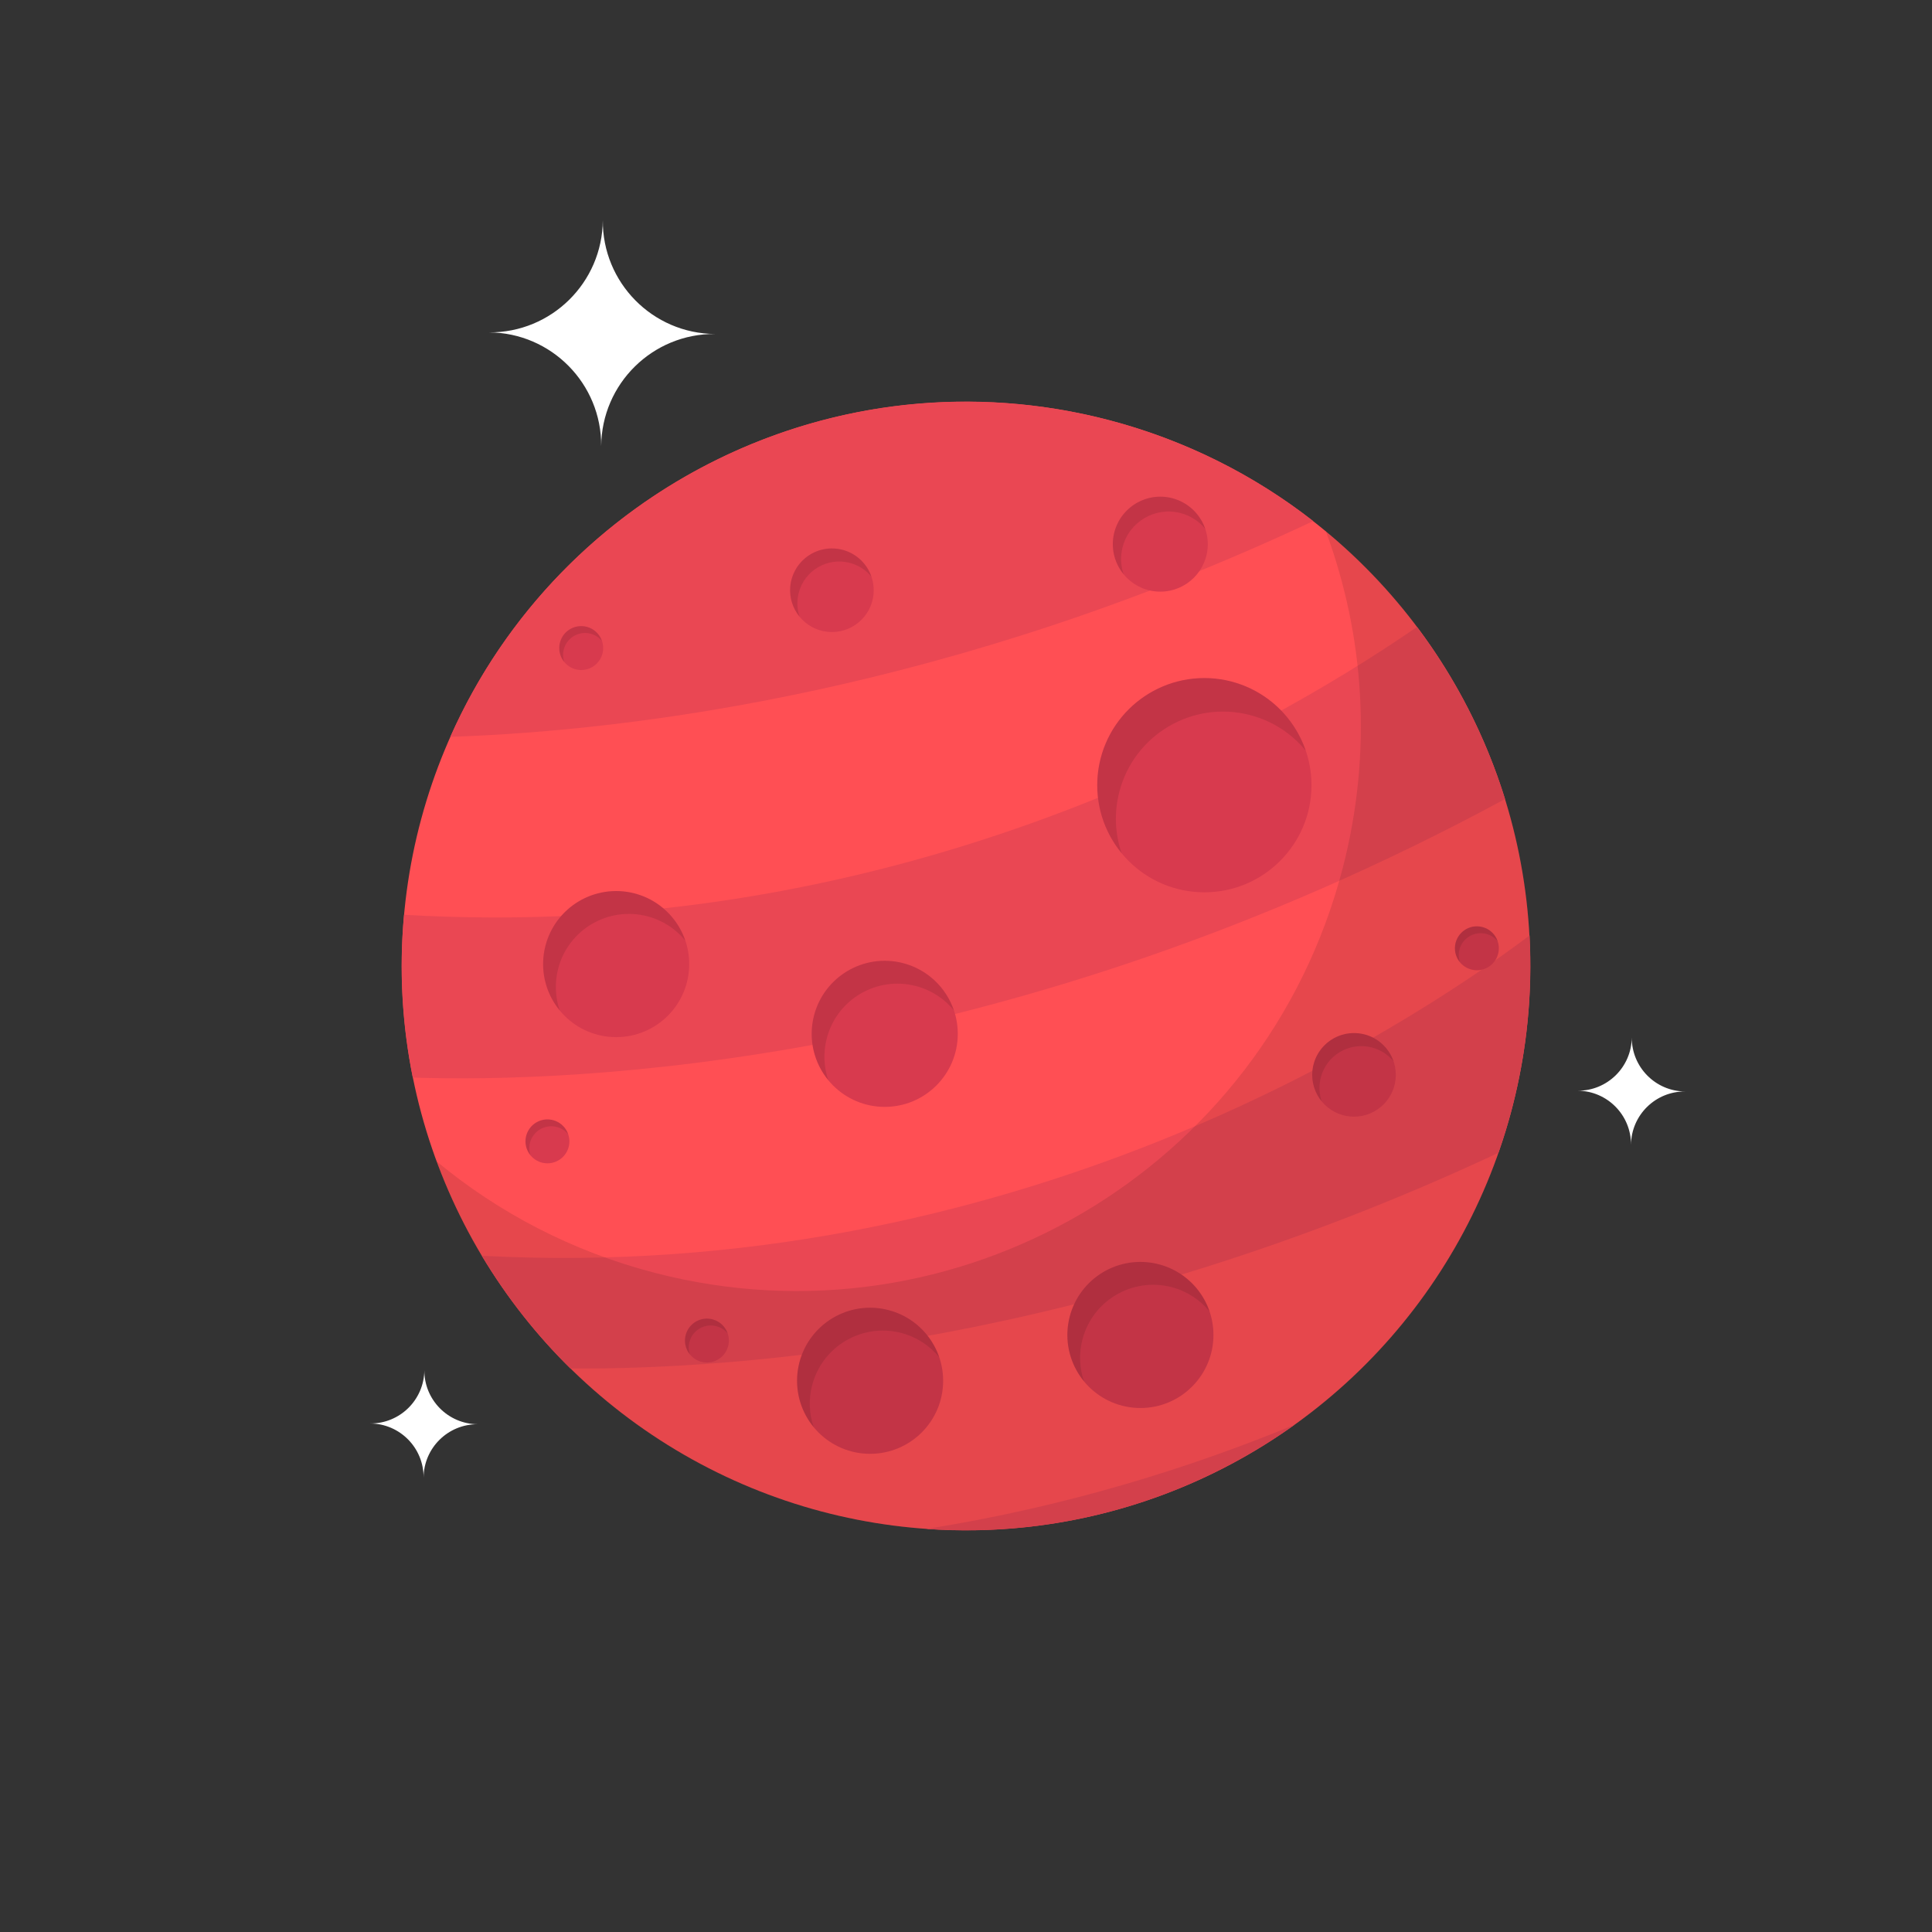 <svg xmlns="http://www.w3.org/2000/svg" id="planet" viewBox="0 0 512 512"><rect x="0" y="0" width="512" height="512" fill="#333333" stroke="none"/><circle cx="256" cy="256" r="149.536" fill="#FF4F54" class="saturn"></circle><g fill="#EA4753" class="saturn-2"><path d="M109.388 285.56c42.515 1.428 157.943-2.613 289.462-73.807-5.11-16.448-13.02-31.882-23.322-45.604-42.716 29.386-140.403 83.922-268.457 76.27-1.354 14.666-.508 29.175 2.318 43.14zM400.734 293.587c3.976-15.31 5.422-30.68 4.614-45.672-33.75 25.31-137.237 92.367-277.65 84.876 6.507 10.874 14.383 20.93 23.472 29.88 44.354.286 137.696-6.443 245.93-57.163 1.362-3.89 2.58-7.86 3.634-11.92zM245.488 405.184c35.427 2.537 69.784-7.742 97.543-27.59-27.972 11.533-60.787 21.76-97.542 27.59zM348.02 138.097c-15.645-12.225-33.99-21.522-54.434-26.832-71.883-18.667-145.126 18.253-174.25 84.01 49.02-1.676 133.073-12.256 228.685-57.178z"></path></g><circle cx="319.166" cy="208.081" r="28.389" fill="#D83A4E" class="hover"></circle><path d="M331.25 189.492c6.04 1.568 11.114 4.97 14.792 9.452-2.98-8.73-10.143-15.848-19.74-18.34-15.175-3.94-30.672 5.167-34.613 20.342-2.373 9.136-.012 18.384 5.55 25.162-1.73-5.075-2.05-10.695-.602-16.273 3.94-15.177 19.438-24.284 34.613-20.343z" opacity=".1"></path><circle cx="234.463" cy="273.978" r="19.358" fill="#D83A4E" class="hover"></circle><path d="M242.703 261.303c4.118 1.07 7.578 3.39 10.085 6.444-2.03-5.953-6.916-10.806-13.46-12.505-10.347-2.687-20.914 3.523-23.6 13.87-1.62 6.23-.008 12.537 3.785 17.158-1.18-3.46-1.398-7.293-.41-11.097 2.686-10.348 13.252-16.558 23.6-13.87z" opacity=".1"></path><circle cx="307.493" cy="144.207" r="12.584" fill="#D83A4E" class="hover"></circle><path d="M312.85 135.967c2.678.695 4.927 2.204 6.557 4.19-1.32-3.872-4.496-7.026-8.75-8.13-6.727-1.747-13.596 2.29-15.343 9.017-1.052 4.05-.005 8.15 2.46 11.153-.767-2.25-.908-4.74-.267-7.213 1.747-6.727 8.616-10.764 15.343-9.017z" opacity=".1"></path><circle cx="163.289" cy="255.495" r="19.358" fill="#D83A4E" class="hover"></circle><path d="M171.53 242.82c4.118 1.068 7.577 3.388 10.084 6.443-2.03-5.954-6.916-10.806-13.46-12.505-10.348-2.687-20.915 3.523-23.602 13.87-1.618 6.23-.008 12.536 3.785 17.158-1.18-3.46-1.398-7.293-.41-11.097 2.687-10.348 13.255-16.558 23.602-13.87z" opacity=".1"></path><circle cx="230.586" cy="365.92" r="19.358" fill="#D83A4E" class="hover"></circle><path d="M238.826 353.245c4.118 1.07 7.578 3.39 10.085 6.444-2.03-5.954-6.915-10.807-13.46-12.506-10.347-2.688-20.914 3.522-23.6 13.87-1.62 6.23-.01 12.536 3.784 17.157-1.18-3.46-1.398-7.292-.41-11.096 2.688-10.346 13.255-16.556 23.602-13.87z" opacity=".1"></path><circle cx="302.221" cy="353.781" r="19.357" fill="#D83A4E" class="hover"></circle><path d="M310.462 341.105c4.118 1.07 7.577 3.39 10.085 6.445-2.03-5.954-6.916-10.807-13.46-12.506-10.348-2.688-20.914 3.523-23.602 13.87-1.618 6.23-.008 12.536 3.785 17.157-1.18-3.46-1.398-7.29-.41-11.095 2.687-10.346 13.254-16.556 23.602-13.87z" opacity=".1"></path><circle cx="358.827" cy="284.847" r="11.079" fill="#D83A4E" class="hover"></circle><path d="M363.542 277.593c2.357.612 4.337 1.94 5.772 3.688-1.162-3.406-3.958-6.184-7.703-7.156-5.922-1.537-11.97 2.017-13.507 7.938-.926 3.565-.005 7.175 2.166 9.82-.676-1.98-.8-4.175-.235-6.352 1.537-5.92 7.585-9.475 13.507-7.937z" opacity=".1"></path><circle cx="220.465" cy="156.416" r="11.079" fill="#D83A4E" class="hover"></circle><path d="M225.18 149.162c2.358.612 4.338 1.94 5.773 3.688-1.162-3.408-3.958-6.185-7.703-7.157-5.922-1.538-11.97 2.016-13.508 7.938-.926 3.566-.004 7.175 2.167 9.82-.677-1.98-.8-4.174-.236-6.35 1.537-5.922 7.585-9.476 13.507-7.938z" opacity=".1"></path><circle cx="154.027" cy="171.743" r="5.819" fill="#D83A4E" class="hover"></circle><path d="M156.504 167.933c1.238.322 2.278 1.02 3.03 1.938-.61-1.79-2.078-3.248-4.045-3.758-3.11-.808-6.288 1.06-7.095 4.17-.486 1.872-.002 3.767 1.138 5.156-.354-1.04-.42-2.192-.124-3.335.807-3.11 3.984-4.978 7.094-4.17z" opacity=".1"></path><circle cx="391.387" cy="251.305" r="5.819" fill="#D83A4E" class="hover"></circle><path d="M393.864 247.495c1.237.32 2.277 1.02 3.03 1.937-.61-1.79-2.078-3.248-4.045-3.76-3.11-.807-6.288 1.06-7.096 4.17-.486 1.873-.002 3.768 1.138 5.158-.354-1.04-.42-2.192-.123-3.336.807-3.11 3.983-4.977 7.094-4.17z" opacity=".1"></path><circle cx="145.077" cy="302.473" r="5.819" fill="#D83A4E" class="hover"></circle><path d="M147.554 298.662c1.238.322 2.277 1.02 3.03 1.938-.61-1.79-2.078-3.248-4.045-3.76-3.11-.807-6.288 1.06-7.096 4.17-.486 1.873-.002 3.77 1.138 5.157-.355-1.04-.42-2.19-.124-3.335.81-3.11 3.985-4.978 7.096-4.17z" opacity=".1"></path><circle cx="187.342" cy="355.265" r="5.819" fill="#D83A4E" class="hover"></circle><path d="M189.818 351.455c1.238.32 2.278 1.02 3.032 1.938-.61-1.79-2.08-3.25-4.046-3.76-3.11-.808-6.287 1.06-7.095 4.17-.487 1.872-.003 3.768 1.137 5.157-.354-1.04-.42-2.192-.123-3.336.808-3.11 3.984-4.977 7.094-4.17z" opacity=".1"></path><path d="M351.36 140.785c10.244 27.673 12.43 58.646 4.45 89.372-20.76 79.935-102.387 127.907-182.32 107.15-21.917-5.693-41.423-15.968-57.776-29.522 16.405 44.32 53.49 80.17 102.7 92.95 79.934 20.758 161.562-27.214 182.32-107.148 15.068-58.02-6.082-116.922-49.373-152.802z" opacity=".1"></path><g><path fill="#FFF" d="M112.456 363.093c-.056 7.866-6.478 14.197-14.344 14.142 7.866.056 14.198 6.48 14.142 14.345.056-7.866 6.48-14.198 14.345-14.142-7.868-.057-14.2-6.48-14.144-14.345zM432.436 274.908c-.056 7.866-6.478 14.198-14.344 14.142 7.866.057 14.197 6.48 14.142 14.345.056-7.866 6.48-14.197 14.345-14.142-7.868-.056-14.2-6.48-14.144-14.345zM159.75 58.352c-.12 16.537-13.62 29.848-30.157 29.73 16.537.118 29.848 13.62 29.73 30.156.118-16.537 13.62-29.848 30.156-29.73-16.54-.117-29.85-13.62-29.73-30.156z" class="stars"></path></g></svg>